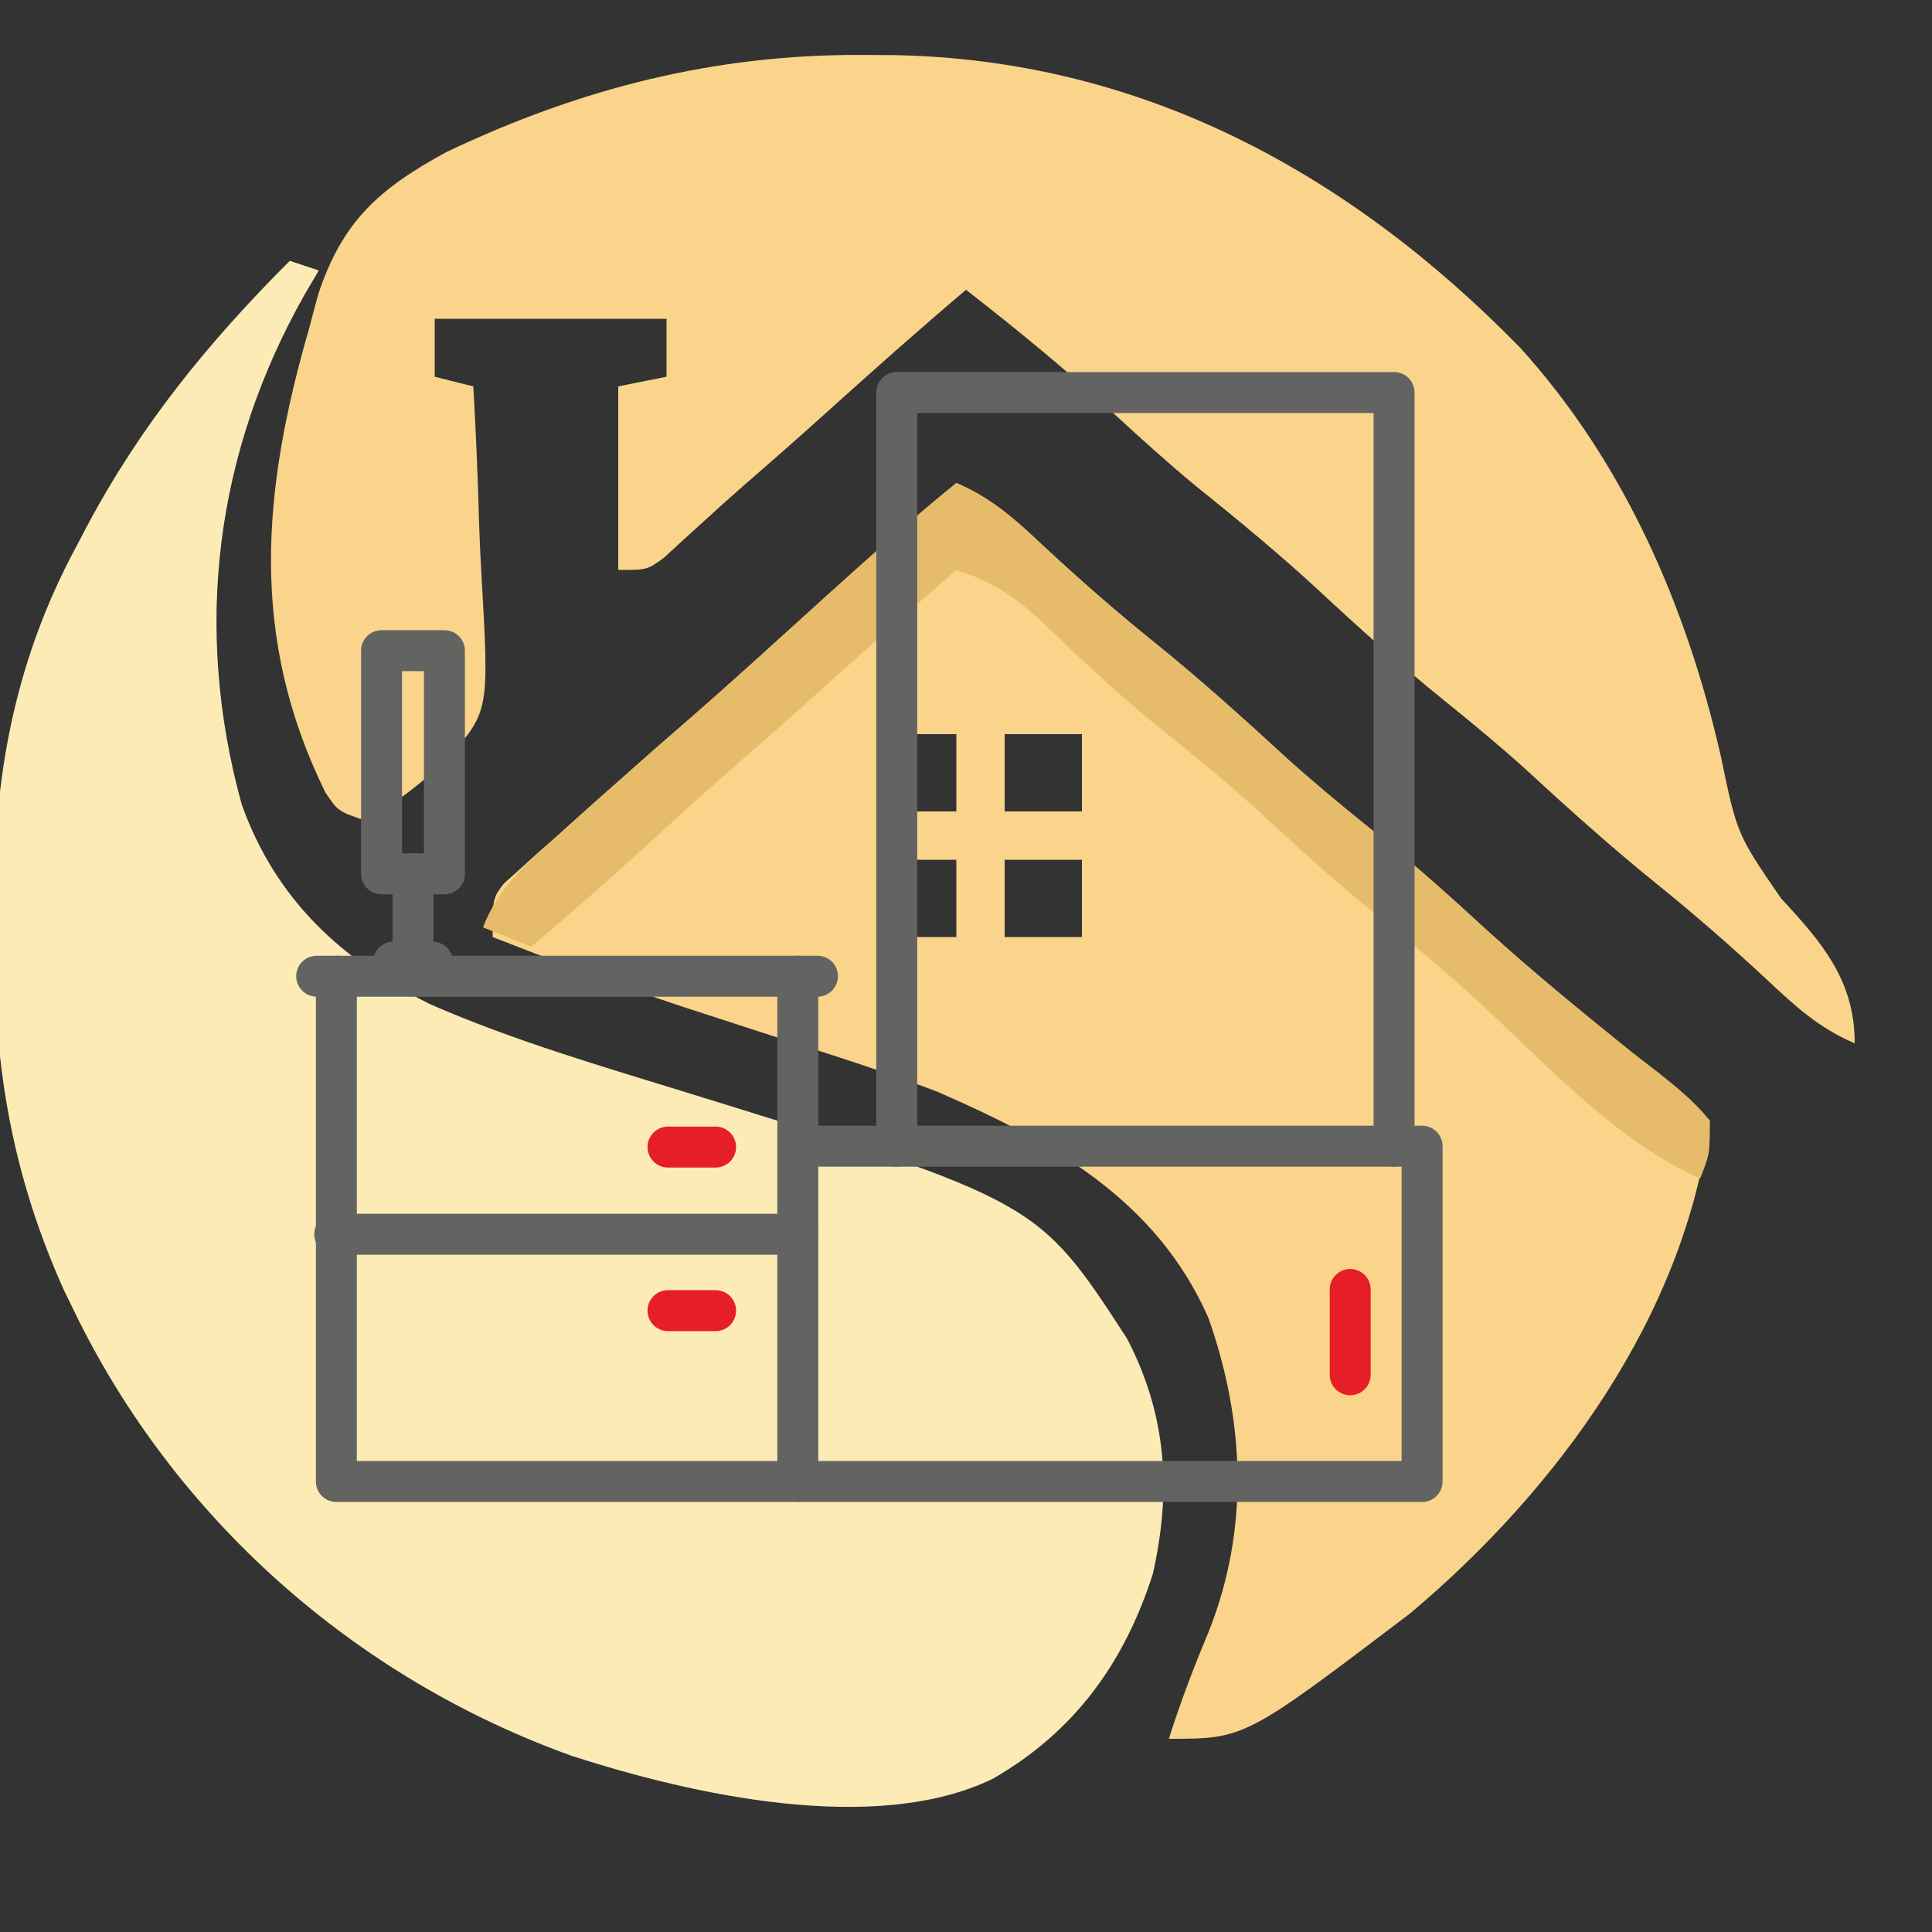 <svg height="500" width="500" xmlns="http://www.w3.org/2000/svg" id="a" x="0px" y="0px" viewBox="0 0 200 200">
<rect x="0" y="0" width="200" height="200" fill="#333333" stroke="none"/>
<svg height="500" width="500" xmlns="http://www.w3.org/2000/svg" id="b" x="0px" y="0px" viewBox="0 0 500 500">
<g id="b">
<path d="M0 0 C0.99 0.33 1.98 0.66 3 1 C2.529 1.799 2.059 2.598 1.574 3.422 C-7.704 19.789 -10.038 37.953 -4.969 56.305 C-1.432 66.144 5.341 72.419 14.625 77 C23.205 80.735 32.173 83.35 41.104 86.104 C77.418 97.334 77.418 97.334 86.668 111.566 C90.786 119.491 91.285 127.285 89.336 135.953 C86.377 145.163 81.21 152.279 72.797 157.125 C60.568 163.08 41.427 158.727 29.234 154.781 C6.745 146.733 -11.99 130.128 -22.375 108.625 C-22.685 107.991 -22.994 107.356 -23.313 106.703 C-28.55 95.172 -30.68 83.617 -30.521 71.021 C-30.5 68.999 -30.521 66.982 -30.547 64.961 C-30.575 52.469 -28.095 40.687 -22.125 29.625 C-21.775 28.956 -21.425 28.286 -21.064 27.597 C-15.457 17.037 -8.436 8.436 0 0 Z " fill="#FDEBB5" transform="translate(30,27)"/>
<path d="M0 0 C3.68 1.562 6.165 3.836 9.062 6.562 C12.775 10.015 16.548 13.319 20.5 16.5 C25.256 20.337 29.755 24.394 34.25 28.531 C36.937 30.944 39.69 33.233 42.5 35.5 C46.285 38.553 49.922 41.707 53.5 45 C58.001 49.142 62.648 53.041 67.406 56.883 C71.018 59.831 74.519 62.898 78 66 C75.441 86.151 62.243 104.179 47 117 C29.876 130 29.876 130 22 130 C23.179 126.265 24.548 122.67 26.062 119.062 C30.355 108.388 29.887 97.207 26.105 86.457 C20.716 74.173 9.811 68.134 -2 63 C-6.906 61.136 -11.871 59.517 -16.875 57.938 C-19.502 57.09 -22.126 56.234 -24.75 55.379 C-25.995 54.974 -27.24 54.57 -28.523 54.153 C-35.094 51.974 -41.558 49.532 -48 47 C-48 43 -48 43 -46.842 41.464 C-46.306 40.984 -45.771 40.505 -45.219 40.012 C-44.628 39.474 -44.037 38.936 -43.429 38.382 C-42.792 37.823 -42.156 37.264 -41.5 36.688 C-40.856 36.106 -40.212 35.525 -39.548 34.927 C-37.709 33.273 -35.857 31.634 -34 30 C-33.221 29.31 -32.443 28.621 -31.641 27.91 C-30.403 26.823 -29.161 25.741 -27.914 24.664 C-22.993 20.386 -18.184 15.978 -13.352 11.602 C-8.971 7.642 -4.576 3.733 0 0 Z M-8 26 C-8 28.64 -8 31.28 -8 34 C-5.36 34 -2.72 34 0 34 C0 31.36 0 28.72 0 26 C-2.64 26 -5.28 26 -8 26 Z M5 26 C5 28.64 5 31.28 5 34 C7.64 34 10.28 34 13 34 C13 31.36 13 28.72 13 26 C10.36 26 7.72 26 5 26 Z M-8 39 C-8 41.64 -8 44.28 -8 47 C-5.36 47 -2.72 47 0 47 C0 44.36 0 41.72 0 39 C-2.64 39 -5.28 39 -8 39 Z M5 39 C5 41.64 5 44.28 5 47 C7.64 47 10.28 47 13 47 C13 44.36 13 41.72 13 39 C10.36 39 7.72 39 5 39 Z " fill="#FAD48B" transform="translate(99,50)"/>
<path d="M0 0 C1.004 0.005 2.008 0.01 3.042 0.015 C28.751 0.419 50.308 12.158 68.016 30.266 C78.823 42.164 85.287 57.085 88.828 72.586 C90.501 80.67 90.501 80.67 95.062 87.312 C99.319 91.898 102.688 95.804 102.688 102.312 C99.008 100.75 96.522 98.477 93.625 95.75 C89.913 92.298 86.139 88.993 82.188 85.812 C77.43 81.974 72.93 77.916 68.434 73.777 C65.769 71.385 63.039 69.12 60.25 66.875 C55.715 63.217 51.432 59.366 47.17 55.401 C43.061 51.6 38.768 48.072 34.406 44.562 C31.561 42.208 28.841 39.752 26.125 37.25 C21.167 32.685 16.009 28.445 10.688 24.312 C5.767 28.484 0.955 32.759 -3.832 37.082 C-6.652 39.618 -9.497 42.123 -12.363 44.605 C-13.751 45.82 -15.121 47.054 -16.48 48.301 C-17.188 48.944 -17.896 49.587 -18.625 50.25 C-19.261 50.837 -19.896 51.423 -20.551 52.027 C-22.312 53.312 -22.312 53.312 -25.312 53.312 C-25.312 47.042 -25.312 40.773 -25.312 34.312 C-22.837 33.818 -22.837 33.818 -20.312 33.312 C-20.312 31.332 -20.312 29.352 -20.312 27.312 C-28.233 27.312 -36.153 27.312 -44.312 27.312 C-44.312 29.293 -44.312 31.273 -44.312 33.312 C-42.992 33.642 -41.672 33.972 -40.312 34.312 C-40.038 39.113 -39.84 43.91 -39.708 48.717 C-39.653 50.347 -39.579 51.976 -39.483 53.604 C-38.664 67.882 -38.664 67.882 -42.81 72.677 C-45.416 75.218 -48.261 77.327 -51.312 79.312 C-54.312 78.312 -54.312 78.312 -55.629 76.344 C-63.535 60.283 -62.176 45.107 -57.312 28.312 C-57.008 27.169 -56.704 26.026 -56.391 24.848 C-53.898 17.244 -50.085 13.855 -43.117 10.062 C-29.31 3.483 -15.336 -0.09 0 0 Z " fill="#FAD48B" transform="translate(89.312,5.688)"/>
<path d="M0 0 C3.68 1.562 6.165 3.836 9.062 6.562 C12.775 10.015 16.548 13.319 20.5 16.5 C25.256 20.337 29.755 24.394 34.25 28.531 C36.937 30.944 39.69 33.233 42.5 35.5 C46.285 38.553 49.922 41.707 53.5 45 C57.142 48.351 60.846 51.567 64.688 54.688 C65.583 55.42 66.479 56.152 67.402 56.906 C69.085 58.262 70.785 59.597 72.504 60.906 C74.538 62.519 76.367 63.982 78 66 C78 69.438 78 69.438 77 72 C68.4 68.158 61.332 60.46 54.485 54.09 C50.374 50.287 46.078 46.758 41.715 43.246 C37.934 40.118 34.355 36.787 30.746 33.465 C27.217 30.297 23.536 27.344 19.84 24.375 C16.134 21.276 12.615 17.992 9.147 14.629 C6.276 11.913 3.775 10.201 0 9 C-5.239 13.551 -10.415 18.167 -15.566 22.816 C-17.675 24.708 -19.799 26.579 -21.938 28.438 C-25.188 31.267 -28.379 34.157 -31.562 37.062 C-35.646 40.788 -39.777 44.434 -44 48 C-45.65 47.34 -47.3 46.68 -49 46 C-47.395 41.744 -44.178 39.141 -40.875 36.188 C-40.287 35.653 -39.699 35.119 -39.093 34.569 C-35.414 31.238 -31.701 27.947 -27.949 24.699 C-23.022 20.404 -18.197 15.989 -13.352 11.602 C-8.971 7.642 -4.576 3.733 0 0 Z " fill="#E6BC6B" transform="translate(99,50)"/>	
</g>
</svg>	
<svg height="470" width="480" xmlns="http://www.w3.org/2000/svg" id="b" x="30px" y="26px" viewBox="0 0 300 280">
<g id="b">
<g><g><g><path fill="#636462" class="st0" d="M7.971,40.447c-0.732,0-1.325-0.593-1.325-1.325v-5.712 c0-0.732,0.593-1.325,1.325-1.325s1.325,0.593,1.325,1.325v5.712 C9.296,39.854,8.702,40.447,7.971,40.447z"></path></g>
<g><path fill="#636462" class="st0" d="M10.005,34.736h-4.069c-0.732,0-1.325-0.593-1.325-1.325V18.974 c0-0.732,0.593-1.325,1.325-1.325h4.069c0.732,0,1.325,0.593,1.325,1.325v14.436 C11.33,34.142,10.737,34.736,10.005,34.736z M7.261,32.086h1.419V20.299H7.261V32.086z"></path></g>
<g><path fill="#636462" class="st0" d="M9.225,40.447h-2.509c-0.732,0-1.325-0.593-1.325-1.325s0.593-1.325,1.325-1.325 h2.509c0.732,0,1.325,0.593,1.325,1.325S9.957,40.447,9.225,40.447z"></path></g></g>
<g><path fill="#636462" class="st0" d="M73.26,74.053H33.017c-0.732,0-1.325-0.593-1.325-1.325 c0-0.732,0.593-1.325,1.325-1.325h38.918V52.358H33.432c-0.732,0-1.325-0.593-1.325-1.325 c0-0.732,0.593-1.325,1.325-1.325h39.828c0.732,0,1.325,0.593,1.325,1.325v21.695 C74.585,73.459,73.992,74.053,73.26,74.053z"></path></g>
<g><g><path fill="#636462" class="st0" d="M32.867,58.055H2.908c-0.732,0-1.325-0.593-1.325-1.325 c0-0.732,0.593-1.325,1.325-1.325h29.96c0.732,0,1.325,0.593,1.325,1.325 C34.192,57.462,33.599,58.055,32.867,58.055z"></path></g><g><path fill="#E61E27" d="M27.55,52.415h-3.081c-0.732,0-1.325-0.593-1.325-1.325s0.593-1.325,1.325-1.325 h3.081c0.732,0,1.325,0.593,1.325,1.325S28.282,52.415,27.55,52.415z"></path></g>
<g><path fill="#E61E27" d="M27.55,62.999h-3.081c-0.732,0-1.325-0.593-1.325-1.325s0.593-1.325,1.325-1.325 h3.081c0.732,0,1.325,0.593,1.325,1.325S28.282,62.999,27.55,62.999z"></path></g>
<g><path fill="#636462" class="st0" d="M32.867,74.053H3.013c-0.732,0-1.325-0.593-1.325-1.325V40.036 c0-0.732,0.593-1.325,1.325-1.325s1.325,0.593,1.325,1.325v31.367h27.204V40.036 c0-0.732,0.593-1.325,1.325-1.325s1.325,0.593,1.325,1.325v32.692 C34.192,73.459,33.599,74.053,32.867,74.053z"></path></g>
<g><path fill="#636462" class="st0" d="M34.14,41.361H1.74c-0.732,0-1.325-0.593-1.325-1.325s0.593-1.325,1.325-1.325 h32.4c0.732,0,1.325,0.593,1.325,1.325S34.872,41.361,34.14,41.361z"></path></g></g>
<g><path fill="#E61E27" d="M68.607,67.148c-0.732,0-1.325-0.593-1.325-1.325v-5.52 c0-0.732,0.593-1.325,1.325-1.325s1.325,0.593,1.325,1.325v5.52 C69.933,66.554,69.339,67.148,68.607,67.148z"></path></g>
<g><path fill="#636462" class="st0" d="M71.445,52.358c-0.732,0-1.325-0.593-1.325-1.325V3.597H40.595v47.436 c0,0.732-0.593,1.325-1.325,1.325c-0.732,0-1.325-0.593-1.325-1.325V2.272 c0-0.732,0.593-1.325,1.325-1.325h32.176c0.732,0,1.325,0.593,1.325,1.325v48.761 C72.77,51.765,72.177,52.358,71.445,52.358z"></path></g></g></g></svg></svg>